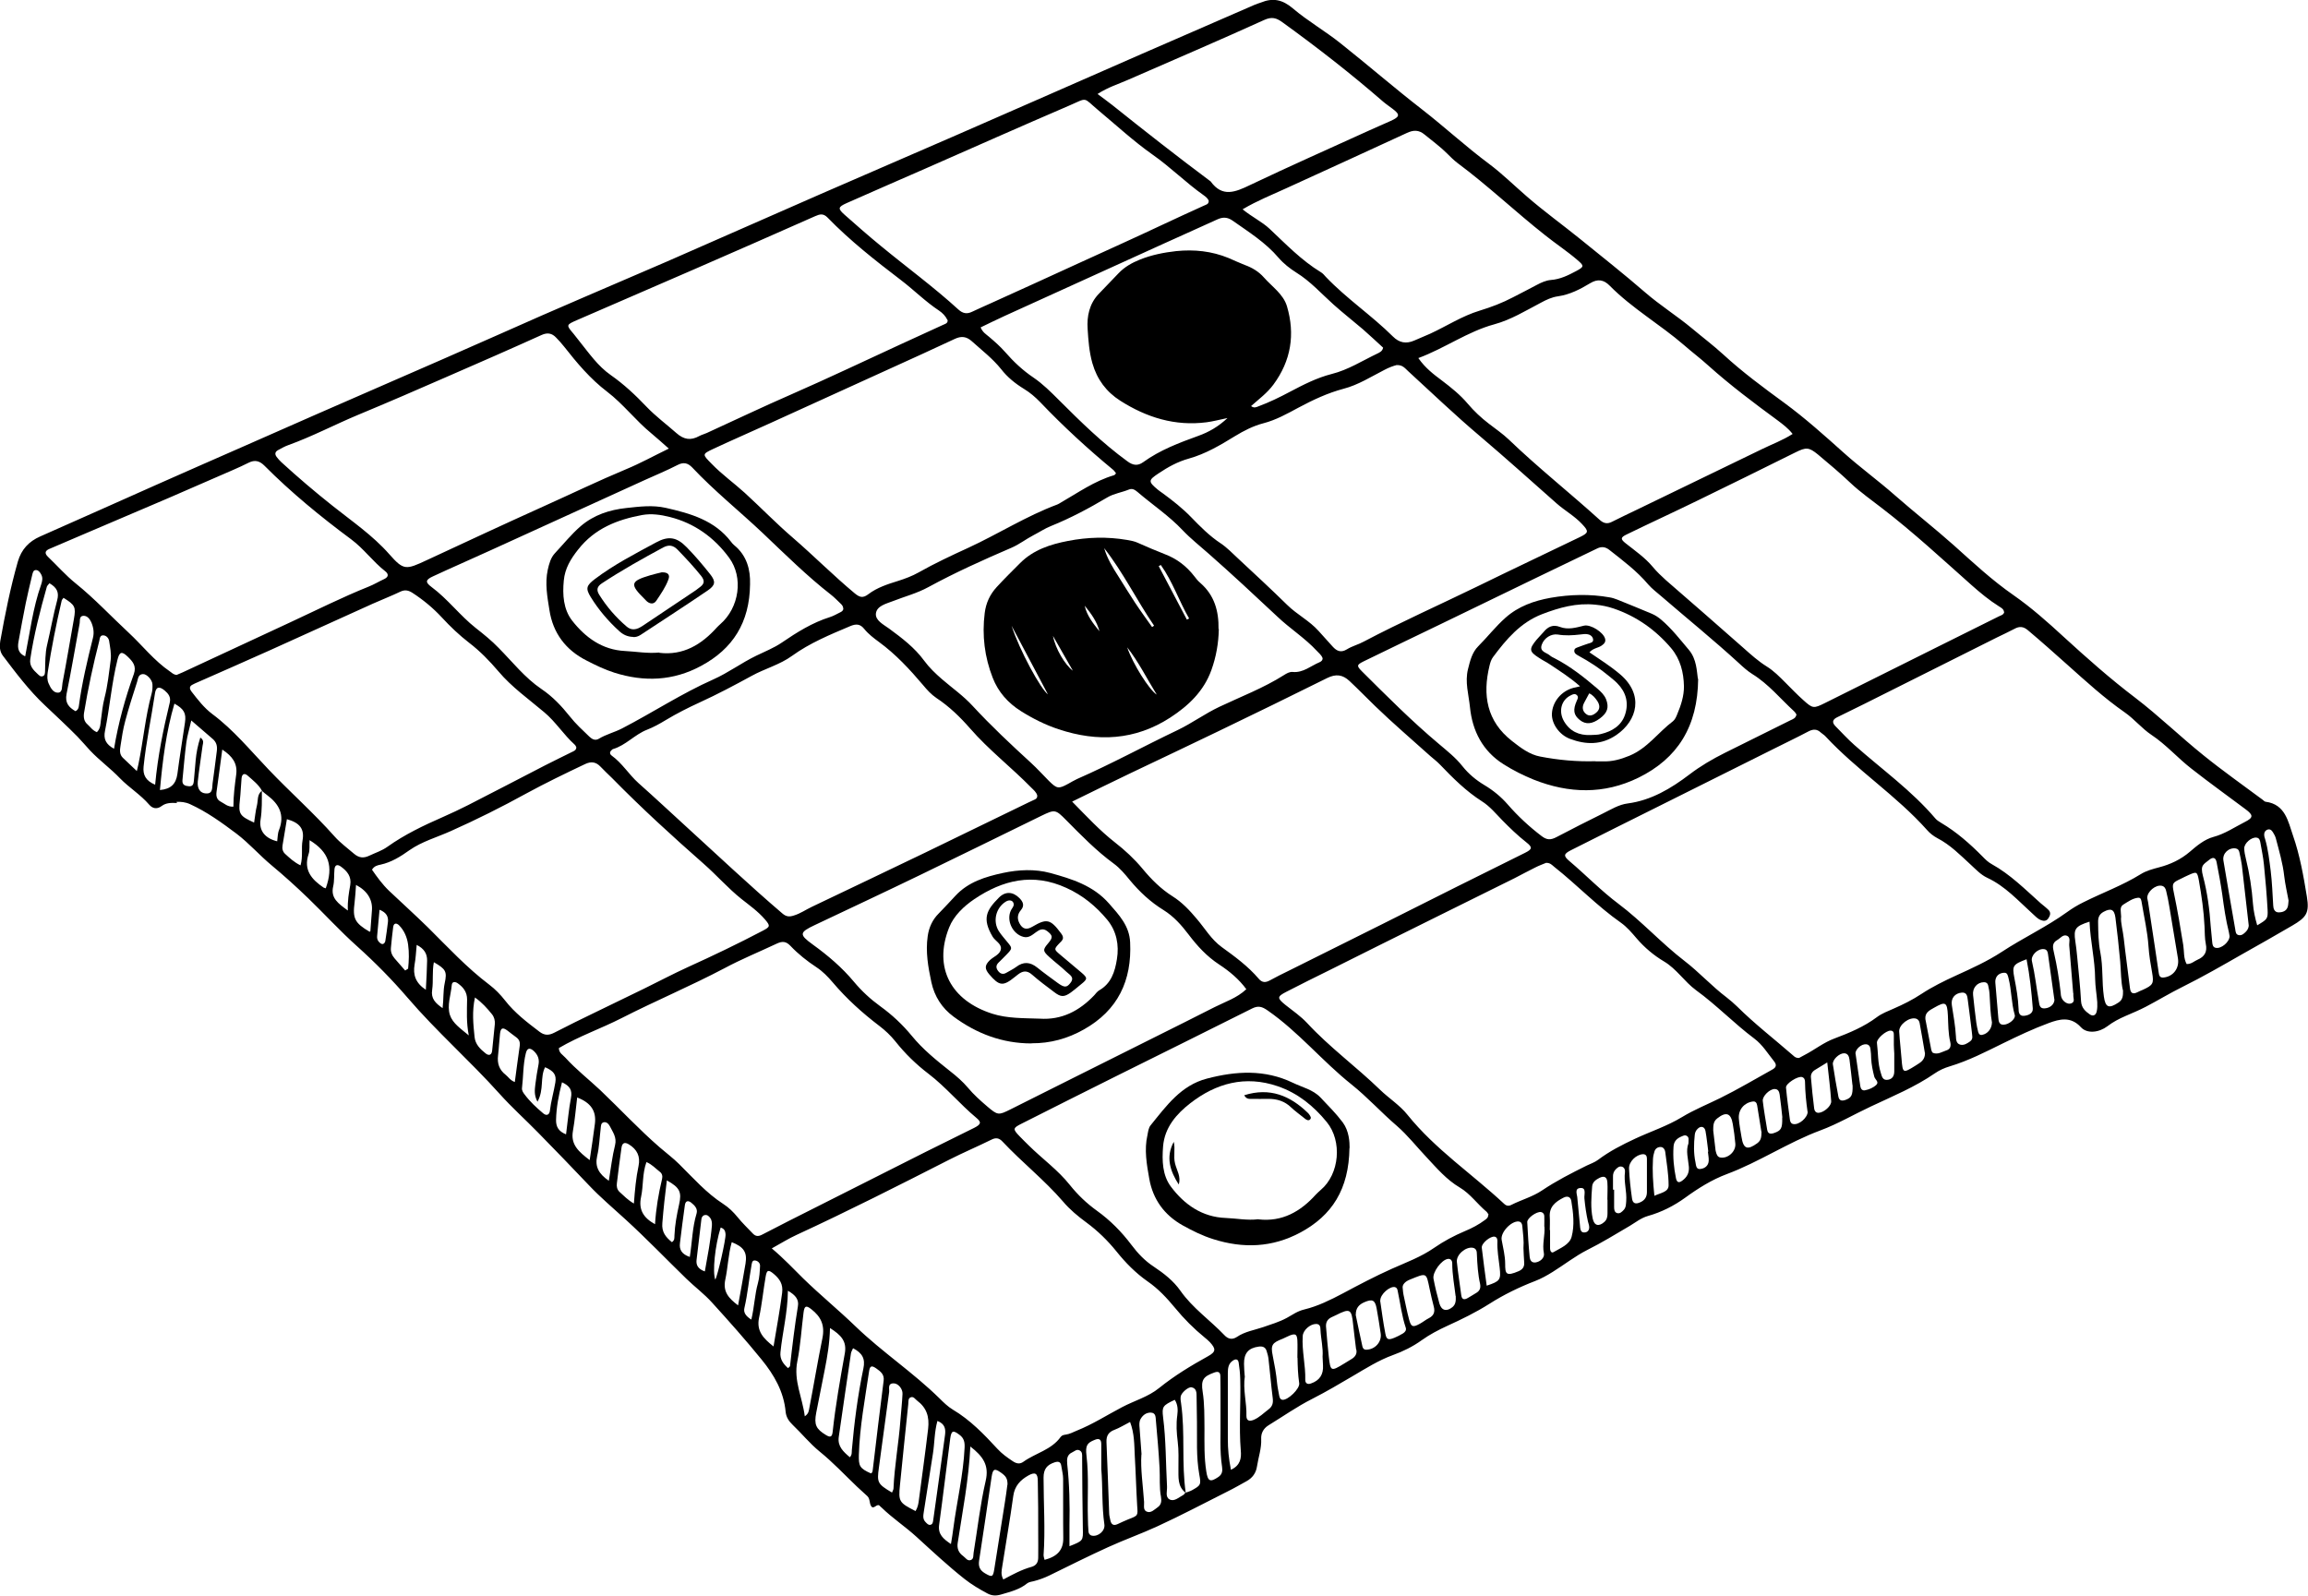 <svg xmlns="http://www.w3.org/2000/svg" id="Layer_2" viewBox="0 0 163.95 113.41"><g id="Layer_1-2" data-name="Layer_1"><g><path d="M12.58,57.05c-.42-.02-.78-.02-1.09.21-.33.25-.65.19-.89-.09-.62-.72-1.43-1.21-2.08-1.88-.67-.7-1.45-1.26-2.12-1.97-.3-.32-.58-.66-.89-.98-.75-.76-1.54-1.49-2.32-2.23-1.13-1.06-2.06-2.3-2.99-3.53-.23-.31-.24-.68-.18-1.04.34-1.9.72-3.79,1.25-5.65.25-.85.77-1.42,1.59-1.78,2.78-1.22,5.54-2.47,8.32-3.7,2.04-.91,4.09-1.8,6.13-2.7,3.38-1.49,6.76-2.98,10.15-4.45,2.68-1.17,5.36-2.33,8.03-3.52,3.95-1.77,7.94-3.45,11.91-5.17,3.64-1.59,7.27-3.2,10.91-4.79,3.18-1.39,6.38-2.76,9.56-4.15,4.4-1.92,8.79-3.85,13.19-5.78,2.68-1.17,5.36-2.33,8.04-3.5.15-.07.31-.11.47-.17.85-.35,1.53-.21,2.26.41,1.07.91,2.3,1.61,3.4,2.49,1.94,1.54,3.82,3.17,5.78,4.69,1.61,1.25,3.11,2.64,4.75,3.86.95.71,1.8,1.55,2.69,2.32,1.23,1.07,2.55,2.02,3.81,3.04,1.54,1.25,3.1,2.48,4.6,3.78,1.06.92,2.26,1.67,3.34,2.57.74.62,1.51,1.2,2.22,1.85,1.36,1.25,2.85,2.35,4.34,3.44,1.47,1.08,2.83,2.3,4.18,3.51,1.19,1.07,2.49,2.01,3.69,3.07,1.37,1.2,2.8,2.32,4.16,3.53,1.37,1.23,2.72,2.49,4.25,3.55,1.26.88,2.42,1.91,3.56,2.96,1.65,1.51,3.32,2.99,5.1,4.34,1.66,1.27,3.17,2.74,4.8,4.05,1.37,1.11,2.82,2.13,4.23,3.18.07.05.13.13.21.14,1.4.18,1.6,1.41,1.94,2.39.49,1.4.75,2.88.99,4.35.19,1.16-.03,1.47-1.04,2.06-1.19.7-2.39,1.37-3.59,2.05-1.38.79-2.77,1.59-4.2,2.3-.89.44-1.74.96-2.62,1.42-.46.24-.95.44-1.43.65-.46.2-.9.43-1.29.73-.58.44-1.43.56-1.88.07-.72-.79-1.52-.58-2.28-.3-1.11.41-2.19.92-3.25,1.44-1.24.61-2.46,1.24-3.79,1.64-.37.11-.73.27-1.05.49-1.42.98-3,1.63-4.55,2.36-1.2.56-2.35,1.24-3.59,1.7-2.31.86-4.35,2.25-6.66,3.11-1.04.39-2.02,1-2.94,1.67-.8.58-1.69,1.03-2.65,1.3-.49.14-.88.46-1.3.71-1,.59-1.98,1.19-3.02,1.71-.86.44-1.62,1.04-2.44,1.55-.4.25-.81.48-1.25.65-1.14.44-2.23.97-3.25,1.62-.96.61-1.97,1.1-3,1.57-.63.29-1.24.61-1.8,1.01-.64.46-1.33.8-2.05,1.06-1.02.37-1.93.95-2.85,1.49-.95.56-1.9,1.12-2.88,1.62-1.09.55-2.08,1.25-3.11,1.88-.37.23-.54.57-.52.97.03.68-.2,1.3-.3,1.96-.07.46-.32.81-.74,1.04-.44.24-.86.49-1.31.71-1.67.84-3.33,1.72-5.03,2.5-1.15.53-2.34.95-3.5,1.48-1.41.64-2.78,1.33-4.17,2.01-.35.17-.71.3-1.09.4-.16.04-.35.06-.47.15-.55.45-1.19.6-1.86.8-.41.12-.69.08-.99-.08-.56-.3-1.1-.62-1.61-1.02-1.19-.94-2.3-1.98-3.42-3-.8-.73-1.7-1.32-2.47-2.07-.04-.04-.09-.07-.12-.11-.21-.26-.45.32-.64-.02-.12-.21-.06-.5-.26-.69-.24-.23-.49-.44-.73-.67-.88-.84-1.71-1.73-2.65-2.49-.71-.58-1.27-1.28-1.92-1.9-.27-.26-.46-.54-.5-.92-.13-1.44-.82-2.63-1.7-3.71-1.13-1.39-2.32-2.73-3.53-4.06-.55-.61-1.22-1.11-1.82-1.69-1.44-1.4-2.84-2.86-4.33-4.22-.87-.8-1.78-1.56-2.59-2.42-1.2-1.26-2.4-2.51-3.62-3.75-.91-.93-1.88-1.8-2.74-2.76-2.1-2.34-4.47-4.42-6.52-6.81-1.11-1.29-2.31-2.51-3.59-3.66-1.21-1.08-2.31-2.29-3.48-3.42-.83-.8-1.69-1.58-2.58-2.32-.87-.72-1.61-1.58-2.52-2.27-1.04-.78-2.09-1.54-3.27-2.08-.34-.16-.69-.19-.99-.17ZM18.61,56.18c-.24-.44-.64-.74-1.01-1.07-.23-.21-.41-.13-.44.18-.05.52-.06,1.04-.12,1.55-.11.98-.03,1.13,1.01,1.6.07-.41.1-.82.2-1.21.09-.36,0-.78.35-1.05,0,.68.02,1.36-.09,2.05-.13.77.31,1.33,1.18,1.54.04-.27.03-.56.13-.8.42-1.07.01-1.84-.83-2.47-.13-.1-.26-.2-.38-.31ZM84.22,106.05c.15-.06.32-.1.46-.18.62-.35.65-.38.51-1.12-.11-.63-.15-1.26-.16-1.89,0-1.21,0-2.43-.03-3.64,0-.27,0-.59-.36-.66-.23-.04-.73.39-.77.66-.02.16,0,.33.03.49.3,2.11.02,4.25.33,6.35-.6-.45-.51-1.12-.52-1.74,0-.63.03-1.27-.05-1.89-.08-.63-.12-1.25-.03-1.89.05-.37.04-.75-.18-1.09-.85.4-.92.48-.83,1.23.21,1.63.19,3.28.28,4.92.02.32-.14.74.17.92.34.19.66-.14.97-.3.07-.03.11-.12.17-.18ZM127.84,75.14c.09-.05.23-.13.37-.2.71-.37,1.34-.88,2.1-1.16,1.06-.4,2.1-.83,3.02-1.52.35-.26.77-.42,1.18-.6.69-.3,1.35-.63,1.97-1.04.79-.52,1.63-.93,2.48-1.32,1.1-.5,2.22-1.01,3.23-1.67,1.52-1,3.18-1.77,4.66-2.84.36-.26.74-.49,1.13-.68,1.35-.68,2.79-1.2,4.08-2,.4-.25.86-.37,1.31-.49.81-.21,1.55-.56,2.19-1.11.5-.43,1.04-.88,1.67-1.05.82-.22,1.5-.69,2.23-1.06.62-.31.62-.49.05-.91-1.28-.96-2.58-1.89-3.84-2.88-.98-.76-1.8-1.71-2.84-2.4-.69-.46-1.21-1.12-1.9-1.6-1.45-1.01-2.76-2.21-4.07-3.38-.93-.83-1.85-1.65-2.8-2.45-.33-.28-.61-.3-.97-.1-.41.22-.84.41-1.26.62-3.13,1.57-6.26,3.14-9.4,4.71-.64.32-1.29.64-1.93.95-.33.16-.38.37-.11.64.45.45.87.92,1.35,1.34,1.94,1.72,4.06,3.23,5.75,5.22.1.12.26.21.4.3,1.1.65,2.05,1.49,2.95,2.4.19.2.4.4.64.53,1.32.73,2.37,1.79,3.48,2.78.19.16.39.31.56.48.19.19.11.41-.02.6-.13.19-.32.2-.52.12-.24-.09-.4-.28-.59-.45-1.02-.92-1.94-1.96-3.23-2.56-.45-.21-.8-.59-1.16-.92-.75-.69-1.46-1.42-2.39-1.9-.26-.14-.52-.34-.71-.56-2.19-2.46-4.99-4.26-7.23-6.67-.09-.1-.22-.17-.32-.26-.28-.27-.56-.26-.9-.08-.83.44-1.68.84-2.51,1.26-2.69,1.34-5.38,2.69-8.07,4.03-2.1,1.05-4.2,2.09-6.29,3.15-.51.26-.53.4-.09.77,1.18,1,2.25,2.11,3.49,3.04,1.65,1.24,3.04,2.79,4.68,4.05,1.03.79,1.93,1.79,2.99,2.59.26.2.51.42.75.65,1.25,1.24,2.65,2.32,3.98,3.48.1.09.2.19.43.17ZM109.83,61.3c-.21.09-.5.19-.77.33-.49.24-.98.51-1.47.76-1.88.93-3.76,1.86-5.63,2.79-2.52,1.25-5.04,2.5-7.55,3.76-1.01.5-2.03,1-3.03,1.52-.68.35-.67.45-.05.95.52.41,1.07.79,1.52,1.27,1.6,1.73,3.5,3.11,5.18,4.74.63.61,1.41,1.1,1.95,1.78,1.98,2.46,4.59,4.2,6.86,6.32.17.16.33.18.52.08.71-.36,1.5-.57,2.17-1.02,1.01-.68,2.09-1.23,3.18-1.77.27-.13.57-.23.81-.41.82-.62,1.73-1.08,2.65-1.51,1.1-.51,2.26-.89,3.3-1.52.87-.53,1.82-.91,2.73-1.36,1.26-.62,2.46-1.34,3.69-2.02.28-.15.34-.33.13-.59-.45-.56-.82-1.18-1.41-1.62-1.43-1.07-2.68-2.38-4.13-3.43-.82-.6-1.38-1.51-2.27-2.04-.74-.44-1.39-.99-1.95-1.64-.34-.4-.69-.81-1.11-1.11-1.7-1.19-3.13-2.7-4.75-3.98-.15-.12-.27-.28-.56-.28ZM76.16,56.95c1.05,1.07,1.97,2.06,3.03,2.89.72.56,1.39,1.18,1.97,1.88.62.75,1.3,1.43,2.12,1.95.69.43,1.23,1.01,1.75,1.63.57.67,1.02,1.45,1.75,1.98.94.68,1.87,1.36,2.63,2.25.24.29.49.29.8.12.43-.24.88-.46,1.33-.68,2.22-1.11,4.44-2.21,6.66-3.32,1.78-.89,3.55-1.78,5.32-2.67,1.6-.8,3.21-1.59,4.81-2.39.52-.26.55-.39.09-.75-.61-.48-1.16-1.01-1.7-1.56-.46-.47-.88-.99-1.45-1.35-1.13-.72-2.06-1.65-2.98-2.61-.21-.22-.45-.4-.68-.6-1.31-1.18-2.66-2.33-3.92-3.55-.61-.59-1.21-1.21-1.83-1.79-.49-.46-.97-.51-1.58-.21-2.57,1.28-5.14,2.53-7.73,3.78-2.06,1-4.13,1.97-6.2,2.96-1.36.65-2.72,1.32-4.21,2.05ZM54.81,88.68c.87.73,1.55,1.46,2.25,2.15,1.2,1.17,2.51,2.24,3.72,3.41,1.89,1.82,4.09,3.27,5.96,5.11.29.29.6.59.95.8,1.23.73,2.2,1.74,3.16,2.78.32.35.7.62,1.09.88.25.17.5.23.76.04.86-.62,1.99-.84,2.65-1.77.09-.12.23-.14.37-.16.28-.04.52-.18.77-.28,1.13-.45,2.15-1.11,3.22-1.67.87-.46,1.86-.73,2.63-1.36,1.08-.87,2.25-1.58,3.46-2.25.58-.32.59-.52.14-1.01-.11-.12-.24-.22-.37-.33-.77-.63-1.47-1.33-2.1-2.1-.58-.7-1.2-1.37-1.96-1.89-.84-.59-1.56-1.32-2.2-2.12-.63-.78-1.34-1.47-2.14-2.06-.6-.44-1.18-.92-1.66-1.49-1.32-1.53-2.91-2.78-4.29-4.25-.24-.26-.47-.31-.8-.14-.99.49-2.01.92-2.99,1.42-3.59,1.83-7.18,3.65-10.84,5.34-.57.26-1.11.6-1.78.97ZM73.68,56.51c-.06-.23-.26-.39-.43-.56-1.41-1.44-3.01-2.67-4.34-4.2-.71-.81-1.48-1.56-2.39-2.16-.37-.25-.67-.58-.95-.92-.95-1.12-1.94-2.19-3.13-3.06-.38-.28-.75-.56-1.05-.93-.28-.35-.57-.38-1.01-.19-1.42.6-2.85,1.19-4.11,2.1-.88.64-1.94.91-2.88,1.43-1.21.66-2.43,1.31-3.68,1.88-.83.38-1.64.79-2.42,1.26-.43.26-.86.5-1.32.68-.88.34-1.51,1.11-2.43,1.38-.02,0-.05.03-.07.05-.16.13-.19.28-.02.41.75.54,1.22,1.34,1.9,1.95,1.15,1.02,2.28,2.08,3.42,3.12,2.26,2.06,4.48,4.16,6.81,6.15.27.23.49.25.82.14.46-.14.84-.41,1.26-.61,2.68-1.28,5.37-2.56,8.05-3.85,2.46-1.19,4.91-2.39,7.37-3.58.15-.07.3-.14.45-.21.1-.05.17-.14.15-.29ZM99.23,25.93c-.27.07-.57.18-.87.34-.96.49-1.88,1.08-2.92,1.35-1.13.3-2.17.79-3.2,1.34-.8.43-1.6.88-2.49,1.11-.73.19-1.39.53-2.03.92-1.04.64-2.09,1.26-3.27,1.59-.79.22-1.48.6-2.15,1.05-.74.49-.75.58-.04,1.17.11.09.22.16.33.24.71.52,1.41,1.07,2.02,1.7.65.67,1.31,1.34,2.1,1.86.45.3.84.71,1.25,1.09,1.17,1.09,2.34,2.17,3.48,3.29.69.68,1.58,1.12,2.23,1.85.33.37.66.74,1,1.11.29.32.59.45,1.01.19.37-.23.82-.34,1.2-.55,2.64-1.39,5.36-2.6,8.03-3.9,2.43-1.19,4.87-2.34,7.31-3.52.64-.31.65-.41.16-.93-.53-.57-1.22-.95-1.8-1.46-1.82-1.61-3.62-3.23-5.47-4.8-1.74-1.47-3.4-3.06-5.08-4.6-.22-.2-.4-.46-.82-.43ZM39.7,74.46c0,.35.28.48.46.68.76.84,1.66,1.54,2.48,2.31,1.42,1.35,2.75,2.79,4.23,4.07.46.4.95.76,1.38,1.19,1,.99,1.93,2.05,3.12,2.82.39.25.73.58,1.03.95.33.41.71.77,1.07,1.15.2.21.39.23.66.09,1.27-.66,2.55-1.31,3.83-1.95,2.61-1.32,5.22-2.64,7.83-3.95,1.13-.57,2.28-1.12,3.41-1.69.49-.25.53-.4.17-.7-1.19-.99-2.18-2.2-3.41-3.14-.88-.67-1.67-1.44-2.36-2.31-.33-.41-.71-.77-1.13-1.09-1.21-.92-2.33-1.93-3.32-3.1-.34-.4-.71-.78-1.15-1.07-.67-.44-1.3-.94-1.85-1.52-.31-.33-.58-.34-.95-.17-1.25.59-2.53,1.11-3.74,1.76-2.39,1.26-4.89,2.31-7.3,3.54-1.47.75-3.04,1.29-4.46,2.13ZM26.42,61.78c.36.52.74,1.05,1.22,1.51.92.87,1.86,1.72,2.77,2.61,1.41,1.4,2.76,2.86,4.35,4.06.41.31.79.7,1.11,1.11.69.89,1.56,1.55,2.44,2.22.36.28.67.28,1.06.08.98-.51,1.97-.99,2.96-1.47,1.14-.56,2.28-1.11,3.42-1.66,1.04-.51,2.06-1.05,3.11-1.53,1.81-.82,3.6-1.68,5.35-2.6.51-.27.51-.34.13-.79-.49-.57-1.1-1-1.68-1.46-.95-.76-1.75-1.68-2.66-2.48-2.24-1.97-4.43-3.97-6.52-6.1-.27-.27-.56-.53-.82-.81-.33-.35-.68-.39-1.11-.18-1.39.66-2.78,1.33-4.14,2.07-1.76.97-3.56,1.87-5.4,2.69-.98.44-2.03.73-2.92,1.35-.63.45-1.28.86-2.06,1.03-.2.04-.44.09-.6.35ZM79.28,33.63c-.08-.1-.12-.18-.18-.23-1.83-1.51-3.57-3.11-5.21-4.83-.35-.36-.72-.68-1.15-.94-.62-.38-1.18-.83-1.62-1.4-.61-.76-1.38-1.35-2.09-1.99-.38-.34-.75-.38-1.21-.16-1.57.74-3.15,1.45-4.73,2.17-2.78,1.27-5.57,2.54-8.35,3.8-1.36.62-2.72,1.21-4.07,1.84-.81.38-.78.39-.13,1.05.73.76,1.59,1.37,2.36,2.07,1.16,1.06,2.25,2.19,3.44,3.21,1.48,1.28,2.86,2.67,4.36,3.92.37.31.6.37.99.07.62-.47,1.37-.71,2.11-.94.5-.16.99-.34,1.45-.6,1.15-.65,2.35-1.21,3.55-1.76,2.12-.98,4.11-2.25,6.31-3.07.08-.03.15-.08.22-.12,1.24-.71,2.41-1.55,3.81-1.96.04-.01.08-.07.16-.16ZM105.76,86.32c-.04-.05-.09-.16-.16-.23-.66-.55-1.16-1.28-1.9-1.72-.95-.56-1.64-1.38-2.37-2.16-.7-.74-1.34-1.56-2.1-2.22-1.11-.95-2.09-2.04-3.23-2.95-2.07-1.65-3.76-3.73-5.95-5.25-.4-.28-.67-.36-1.11-.14-3.2,1.61-6.41,3.19-9.62,4.79-2.25,1.12-4.49,2.25-6.73,3.38-.66.33-.66.39-.15.92.21.22.43.43.64.64.96.95,2.07,1.74,2.92,2.81.56.7,1.19,1.3,1.91,1.82.95.68,1.76,1.5,2.46,2.43.45.6.96,1.14,1.59,1.55.72.48,1.4,1.01,1.89,1.71.87,1.24,2.11,2.09,3.13,3.16.26.28.56.34.89.12.56-.38,1.23-.48,1.85-.69.57-.2,1.16-.37,1.69-.66.41-.22.74-.48,1.25-.6.95-.23,1.86-.68,2.73-1.14,1.14-.61,2.28-1.21,3.46-1.74,1.03-.46,2.1-.85,3.03-1.5.68-.47,1.41-.86,2.17-1.18.51-.21,1-.47,1.44-.8.11-.08.23-.16.23-.37ZM40.94,53.09c-.03-.06-.06-.14-.12-.19-.78-.7-1.34-1.61-2.15-2.29-1.11-.94-2.32-1.79-3.27-2.92-.63-.74-1.3-1.43-2.07-2.02-.7-.54-1.34-1.15-1.94-1.8-.62-.67-1.32-1.25-2.09-1.75-.28-.18-.53-.24-.85-.09-.65.31-1.32.57-1.97.86-2.44,1.1-4.87,2.21-7.31,3.31-1.73.78-3.48,1.54-5.22,2.31-.08.03-.15.07-.23.11-.27.12-.29.28-.11.52.44.57.89,1.15,1.46,1.58,1.52,1.13,2.71,2.59,4,3.94,1.54,1.62,3.22,3.1,4.7,4.77.41.46.9.81,1.36,1.21.37.32.7.35,1.13.14.42-.2.87-.34,1.26-.62,1.22-.87,2.56-1.51,3.93-2.11.61-.27,1.21-.55,1.8-.85,1.82-.93,3.62-1.87,5.44-2.81.64-.33,1.29-.64,1.93-.96.14-.07.32-.12.32-.35ZM142.36,43.49c-.02-.22-.2-.31-.36-.41-.7-.44-1.34-.97-1.96-1.52-2.08-1.85-4.12-3.74-6.33-5.44-.76-.59-1.56-1.15-2.26-1.81-.74-.7-1.52-1.36-2.3-2.01-.66-.54-.85-.54-1.63-.15-2.32,1.15-4.64,2.3-6.97,3.43-1.66.81-3.34,1.58-5,2.39-.44.21-.45.33-.07.63.67.53,1.38,1.02,1.93,1.68.28.34.6.64.93.94,1.83,1.59,3.66,3.18,5.48,4.79.54.48,1.07.96,1.68,1.34.5.31.9.72,1.31,1.13.43.43.85.87,1.3,1.27.66.6.73.59,1.52.2,2.64-1.32,5.28-2.64,7.92-3.95,1.48-.74,2.96-1.47,4.44-2.21.14-.07.32-.1.38-.29ZM47.52,31.88c-.48-.42-.86-.77-1.26-1.1-1.11-.91-1.99-2.08-3.13-2.95-1.21-.92-2.15-2.05-3.07-3.22-.17-.22-.36-.42-.55-.62-.3-.32-.62-.38-1.04-.19-2.21,1-4.43,1.97-6.66,2.94-2.12.93-4.25,1.85-6.39,2.74-1.65.69-3.24,1.53-4.93,2.14-.26.09-.5.23-.74.36-.22.12-.24.29-.1.48.1.13.21.26.33.37,1.18,1.08,2.4,2.12,3.65,3.11,1.38,1.1,2.84,2.09,4.02,3.43,1.03,1.17,1.18,1.12,2.68.42,2.75-1.28,5.5-2.56,8.27-3.81,1.96-.88,3.9-1.82,5.89-2.65.99-.41,1.93-.93,3.02-1.46ZM100.76,25.45c.48.69,1.07,1.14,1.66,1.58.66.5,1.31,1.02,1.84,1.65.45.53.95,1,1.5,1.42.48.37.99.72,1.42,1.13,2.07,1.99,4.32,3.77,6.44,5.69.28.26.55.33.89.15.59-.3,1.19-.58,1.79-.87,2.95-1.43,5.91-2.86,8.86-4.29.71-.35,1.46-.62,2.18-1.08-.32-.41-.69-.68-1.06-.96-1.69-1.24-3.37-2.5-4.93-3.9-.55-.5-1.15-.95-1.71-1.44-1.71-1.48-3.69-2.61-5.29-4.23-.43-.44-.86-.5-1.39-.18-.71.43-1.45.81-2.28.93-.45.06-.84.25-1.23.46-1.07.56-2.12,1.21-3.3,1.53-1.91.52-3.51,1.7-5.4,2.4ZM67.3,22.73c-.13-.27-.34-.49-.59-.66-.97-.64-1.79-1.47-2.71-2.17-1.82-1.39-3.62-2.8-5.22-4.45-.3-.3-.54-.24-.88-.09-2.87,1.27-5.75,2.54-8.63,3.79-2.76,1.2-5.52,2.39-8.28,3.59-.78.34-.78.35-.25.97.14.17.27.35.41.52.69.86,1.32,1.78,2.24,2.42.93.65,1.76,1.43,2.54,2.25.65.68,1.41,1.24,2.11,1.86.54.48,1.03.55,1.63.22.17-.09.36-.14.54-.22,2.01-.92,4-1.87,6.02-2.75,2.6-1.14,5.17-2.36,7.75-3.55,1-.46,2.01-.92,3.01-1.38.14-.07.33-.09.33-.33ZM88.55,70.3c-.54-.74-1.22-1.3-1.95-1.78-.87-.57-1.55-1.31-2.17-2.13-.5-.66-1.05-1.28-1.77-1.73-.93-.57-1.71-1.3-2.4-2.13-.35-.43-.71-.86-1.15-1.18-1.23-.9-2.29-1.99-3.36-3.07-.77-.78-.81-.79-1.78-.32-2.87,1.4-5.74,2.82-8.62,4.21-2.48,1.2-4.98,2.37-7.47,3.55-1.1.52-1.13.67-.15,1.38,1.08.78,2.08,1.63,2.93,2.65.55.66,1.18,1.24,1.87,1.74.83.6,1.58,1.3,2.23,2.09.79.97,1.76,1.75,2.73,2.52.46.36.9.74,1.27,1.18.41.49.88.91,1.36,1.32.76.65.81.64,1.67.21,1.5-.76,3.01-1.5,4.51-2.26,1.87-.94,3.75-1.87,5.62-2.81,1.46-.73,2.91-1.45,4.36-2.19.75-.38,1.58-.64,2.25-1.27ZM85.87,14.3c-.05-.2-.22-.32-.37-.43-1.26-.89-2.36-2-3.62-2.88-1.36-.96-2.57-2.08-3.84-3.14-1.15-.96-.72-.94-2.13-.33-3.4,1.46-6.77,2.96-10.16,4.45-1.87.82-3.74,1.63-5.61,2.46-.62.28-.64.39-.13.84.85.75,1.7,1.5,2.57,2.21,1.83,1.51,3.75,2.91,5.5,4.51.31.28.6.34.97.16.47-.23.96-.43,1.43-.65,2.04-.92,4.07-1.85,6.1-2.78,2.01-.92,4.02-1.82,6.01-2.76.97-.46,1.95-.9,2.93-1.35.14-.07.33-.09.34-.31ZM12.57,47.94c.1-.04.25-.1.4-.17,2.58-1.2,5.15-2.39,7.72-3.59,1.83-.85,3.62-1.75,5.49-2.5.38-.15.74-.37,1.11-.54.32-.15.33-.36.07-.56-.87-.68-1.52-1.6-2.41-2.26-2.17-1.61-4.26-3.32-6.17-5.24-.35-.35-.69-.42-1.11-.21-.37.18-.74.36-1.12.52-1.54.67-3.08,1.34-4.62,2.01-2,.86-4,1.71-6,2.56-.81.35-1.62.69-2.43,1.04-.3.13-.35.31-.09.56.66.63,1.26,1.32,1.97,1.89,1.34,1.08,2.5,2.33,3.75,3.49.99.92,1.82,2,2.95,2.77.14.09.24.23.49.24ZM88.28,14.88c.68.55,1.36.87,1.9,1.37,1.16,1.09,2.27,2.25,3.65,3.09.14.08.25.22.36.34,1.47,1.54,3.25,2.73,4.76,4.23.45.45.94.53,1.5.29.38-.16.76-.32,1.14-.49,1.17-.54,2.27-1.26,3.52-1.64.82-.25,1.61-.55,2.37-.95.56-.29,1.13-.58,1.69-.88.32-.17.65-.32,1.01-.35.65-.05,1.22-.33,1.78-.63.58-.31.58-.37.1-.78-.73-.63-1.54-1.16-2.29-1.76-2.12-1.67-4.08-3.54-6.25-5.15-.26-.2-.5-.44-.73-.67-.49-.49-1.05-.89-1.58-1.33-.43-.36-.81-.34-1.28-.12-2.85,1.32-5.71,2.62-8.57,3.93-1,.46-2.02.86-3.09,1.49ZM93.94,46.74c-.07-.21-.26-.34-.4-.5-.85-.92-1.91-1.58-2.81-2.44-1.61-1.51-3.22-3.01-4.88-4.47-.62-.55-1.27-1.06-1.84-1.66-.97-1.03-2.15-1.81-3.22-2.73-.18-.15-.36-.26-.6-.16-.51.21-1.07.28-1.55.57-1.28.76-2.59,1.46-3.98,2.02-.43.17-.83.44-1.24.65-.54.28-1.02.66-1.58.9-2,.86-3.98,1.75-5.89,2.79-.8.44-1.69.67-2.53,1-.46.18-1.14.33-1.2.88-.05.49.54.78.94,1.07.91.67,1.81,1.35,2.49,2.28.36.49.8.91,1.26,1.31.73.63,1.53,1.19,2.18,1.9,1.31,1.42,2.72,2.74,4.14,4.04.45.41.85.86,1.28,1.29.57.56.68.58,1.36.21.22-.12.43-.25.65-.35,2.42-1.06,4.74-2.33,7.13-3.47,1.02-.49,1.93-1.16,2.96-1.65,1.54-.73,3.15-1.34,4.6-2.26.19-.12.39-.24.62-.22.74.07,1.28-.43,1.9-.69.12-.05.24-.14.22-.32ZM127.62,50.77c-.05-.07-.1-.17-.18-.24-.97-.89-1.81-1.93-2.96-2.64-.35-.22-.66-.5-.96-.78-1.79-1.64-3.68-3.17-5.51-4.75-.31-.27-.65-.52-.92-.83-.81-.96-1.8-1.7-2.78-2.47-.26-.2-.53-.25-.84-.1-1.44.7-2.88,1.38-4.32,2.08-2.28,1.1-4.56,2.21-6.85,3.32-1.81.88-3.63,1.74-5.44,2.63-.5.25-.49.32-.12.7,1.78,1.77,3.55,3.55,5.47,5.16.59.5,1.2.98,1.68,1.59.44.55.96.98,1.56,1.34.62.37,1.18.83,1.65,1.37.73.84,1.53,1.58,2.41,2.25.38.29.65.28,1.04.08,1.1-.58,2.21-1.14,3.32-1.69.57-.28,1.12-.63,1.76-.71,1.67-.22,3.08-1.07,4.37-2.05.8-.61,1.64-1.1,2.52-1.54,1.56-.78,3.11-1.54,4.67-2.32.17-.08.37-.14.42-.4ZM59.9,43.23c0-.15-.09-.26-.19-.35-.22-.21-.43-.43-.67-.62-1.72-1.34-3.27-2.88-4.85-4.38-1.66-1.57-3.45-3-5.02-4.67-.3-.31-.6-.4-1.03-.18-.76.39-1.55.72-2.33,1.07-3.66,1.67-7.33,3.34-10.99,5.01-1.35.62-2.72,1.21-4.07,1.84-.52.24-.56.41-.1.75,1.16.86,2.02,2.03,3.15,2.92.56.44,1.12.89,1.62,1.41.99,1,1.86,2.12,3.04,2.92.79.53,1.43,1.21,2.02,1.95.41.52.9.97,1.38,1.43.19.18.41.31.67.16.52-.32,1.12-.46,1.66-.74,2.18-1.13,4.23-2.48,6.48-3.48,1.06-.47,1.99-1.17,3.04-1.68.61-.3,1.26-.55,1.83-.94,1.07-.73,2.17-1.42,3.42-1.81.26-.08.5-.23.75-.35.1-.05.19-.12.2-.25ZM77.97,6.68c.4.3.73.54,1.05.79,2.3,1.84,4.62,3.66,6.98,5.42.83,1.15,1.75.76,2.79.26,2.81-1.34,5.66-2.6,8.49-3.89.5-.23,1.01-.44,1.51-.67.66-.3.68-.45.12-.87-.22-.17-.45-.32-.66-.5-2.29-1.99-4.68-3.85-7.14-5.63-.44-.32-.76-.42-1.31-.17-3.21,1.46-6.45,2.84-9.69,4.26-.68.3-1.39.51-2.15,1ZM87.24,29.69c-.63.13-1.07.25-1.53.31-2.24.29-4.26-.34-6.13-1.53-.99-.63-1.65-1.51-1.98-2.66-.23-.81-.29-1.63-.34-2.45-.06-.88.12-1.77.77-2.46.47-.5.96-.99,1.43-1.49.43-.45.95-.74,1.52-.97.83-.33,1.68-.5,2.57-.6,1.29-.13,2.52,0,3.72.49.38.16.75.34,1.14.49.53.19,1,.47,1.37.89.58.66,1.38,1.18,1.64,2.05.59,1.99.29,3.87-.96,5.56-.44.6-1.04,1.04-1.59,1.53.21.16.37.08.52.02.78-.29,1.52-.65,2.25-1.04.95-.5,1.9-.99,2.96-1.26,1.16-.29,2.17-.94,3.24-1.45.16-.08.36-.16.41-.42-.47-.43-.95-.88-1.44-1.31-.69-.59-1.41-1.15-2.09-1.76-.86-.77-1.63-1.64-2.63-2.26-.46-.29-.91-.64-1.27-1.06-.93-1.09-2.12-1.83-3.27-2.64-.36-.25-.69-.26-1.08-.08-1.28.59-2.56,1.15-3.85,1.74-3.74,1.7-7.48,3.4-11.22,5.1-.59.27-1.16.55-1.74.83.14.35.39.49.6.67.4.34.79.68,1.14,1.08.6.69,1.26,1.31,2.02,1.82.66.45,1.23,1.02,1.8,1.59,1.54,1.54,3.09,3.06,4.86,4.35.4.3.74.34,1.12.07,1.2-.87,2.56-1.38,3.94-1.88.72-.26,1.39-.63,2.09-1.29ZM71.28,112.21c.67-.36,1.3-.7,1.99-.89.35-.1.48-.33.48-.67,0-.55.01-1.1,0-1.65,0-1.26,0-2.53-.03-3.79,0-.54-.19-.65-.66-.39-.57.32-.98.74-1.08,1.45-.23,1.69-.53,3.36-.79,5.05-.04.27-.11.54.08.89ZM80.28,101.02c-.43.22-.76.43-1.11.56-.43.16-.59.43-.57.88.07,1.68.13,3.36.19,5.04,0,.16.05.33.08.49.06.31.22.43.52.29.25-.11.5-.24.76-.34.71-.27.68-.26.63-.96-.07-1.18-.1-2.36-.17-3.55-.04-.79-.02-1.59-.34-2.42ZM65.04,107.35c.16-.27.2-.52.23-.76.22-1.69.46-3.38.66-5.08.1-.87-.11-1.5-.79-2.01-.13-.1-.23-.28-.41-.24-.24.06-.19.3-.21.49-.2,1.92-.4,3.83-.59,5.75-.12,1.18-.06,1.26,1.1,1.85ZM150.67,65.16c-.03.41.13.94.19,1.49.13,1.18.3,2.35.44,3.53.04.38.2.48.54.31.12-.06.25-.12.38-.17.72-.33.79-.45.66-1.2-.11-.62-.22-1.25-.26-1.88-.07-1.05-.31-2.07-.48-3.1-.03-.16-.04-.38-.26-.36-.39.04-.71.28-1.04.48-.3.18-.17.49-.16.91ZM155.33,68.49c.34.01.54-.21.78-.31.49-.21.7-.56.58-1.12-.08-.4-.07-.82-.09-1.23-.05-1.1-.21-2.19-.4-3.27-.12-.65-.16-.65-.74-.39-.17.08-.35.16-.52.25-.63.3-.66.32-.52,1,.26,1.24.47,2.48.67,3.73.07.45.01.93.24,1.34ZM57.17,100.62c.29-.2.28-.4.32-.58.32-1.65.59-3.31.93-4.96.19-.94-.11-1.54-.79-2.07-.37-.29-.49-.24-.55.25-.15,1.15-.21,2.31-.44,3.45-.28,1.38.36,2.56.53,3.92ZM68.93,102.76c-.12,2.42-.56,4.63-.9,6.86-.06.4.07.7.39.93.17.12.3.38.55.28.21-.08.16-.33.19-.51.28-1.71.47-3.44.86-5.12.25-1.09-.17-1.72-1.1-2.44ZM152.53,63.8c.02.08.04.18.06.29.16,1.03.31,2.07.47,3.1.09.63.18,1.25.28,1.88.03.19.05.4.33.38.71-.06,1.16-.67,1.04-1.37-.21-1.22-.4-2.45-.61-3.67-.06-.38-.14-.76-.23-1.13-.04-.16-.12-.31-.31-.35-.43-.09-1.04.41-1.03.87ZM74.2,110.82c.88-.23,1.35-.68,1.33-1.57-.02-1.4,0-2.8-.01-4.2,0-.3-.09-.6-.13-.9-.04-.31-.22-.34-.47-.26-.55.18-.79.48-.79,1.09,0,1.84.13,3.68,0,5.52,0,.08.03.16.07.31ZM58.96,94.35c-.03,1.11-.19,2.02-.37,2.94-.2,1.03-.41,2.05-.61,3.08-.16.84-.02,1.15.69,1.58.31.19.44.15.48-.24.2-1.86.53-3.71.86-5.55.16-.88-.27-1.31-1.05-1.81ZM150.8,70.35c-.14-.6-.13-1.32-.19-2.03-.09-1.04-.21-2.09-.34-3.13-.08-.59-.32-.69-.84-.41-.31.17-.4.41-.39.75.01.72.02,1.43.16,2.14.2,1.03.1,2.09.25,3.13.11.79.36.87,1.03.43.31-.2.34-.47.33-.89ZM88.43,97.76c-.15.97.14,1.89.11,2.83,0,.34.2.41.5.29.42-.17.72-.49,1.07-.75.28-.21.34-.45.3-.79-.12-.93-.19-1.86-.3-2.78-.02-.19-.07-.38-.13-.56-.08-.29-.28-.37-.57-.33-.73.1-1.05.47-1.04,1.23,0,.3.03.6.05.87ZM86.7,100.76c0-.41,0-.82,0-1.24,0-.58,0-1.15-.01-1.73,0-.29-.13-.39-.43-.28-.78.28-.96.52-.83,1.36.14.88.12,1.75.13,2.63,0,1.02-.03,2.03.13,3.04.11.7.27.79.86.39.28-.19.3-.44.26-.72-.18-1.15-.09-2.3-.11-3.46ZM9.72,54.78c.06-.26.09-.37.11-.47.35-1.67.49-3.38.94-5.03.06-.21.07-.44.06-.66-.01-.32-.41-.75-.68-.73-.34.02-.34.33-.41.55-.3.92-.59,1.84-.84,2.77-.16.58-.25,1.19-.34,1.78-.05.3-.08.61.17.85.29.28.59.56.99.94ZM61.86,104.68c.13-.05.12-.17.14-.28.25-2.1.5-4.21.77-6.31.06-.45-.22-.65-.51-.86-.35-.25-.47-.2-.53.23-.29,1.96-.66,3.91-.72,5.89-.02.8.05.97.86,1.33ZM81.08,103.33c-.07,1.02.11,2.19.19,3.37.02.26-.1.62.24.71.27.08.5-.17.73-.33.26-.18.28-.45.23-.74-.13-.68-.06-1.37-.1-2.05-.06-1.12-.16-2.24-.26-3.36-.02-.23,0-.55-.34-.57-.32-.02-.58.16-.74.44-.12.2-.1.43-.08.64.04.58.09,1.15.14,1.89ZM71.57,105.48c0-.43-.1-.6-.47-.86-.45-.32-.57-.27-.66.3-.3,1.99-.58,3.98-.89,5.96-.06.42.06.68.41.89.51.3.58.28.67-.29.25-1.58.5-3.16.75-4.73.07-.43.13-.87.18-1.27ZM67.55,109.7c.07-.43.13-.77.17-1.12.25-1.91.71-3.79.8-5.72.02-.4-.04-.69-.37-.93-.45-.34-.57-.3-.65.27-.27,2.05-.51,4.1-.79,6.14-.09.67.3.99.83,1.35ZM13.59,51.18c-.13.58-.28,1.06-.35,1.54-.12.9-.19,1.81-.28,2.71-.03.35.21.41.47.43.27.02.32-.17.34-.37.05-.49.08-.99.13-1.48.05-.54.15-1.06.33-1.61.29.2.19.4.16.58-.11.85-.25,1.69-.34,2.54-.05.51.17.83.58.85.51.03.43-.41.47-.71.11-.76.2-1.53.3-2.29.05-.36-.02-.65-.31-.89-.48-.41-.95-.82-1.52-1.31ZM63.37,106.03c.05-.13.1-.21.1-.28.07-1.62.37-3.22.49-4.83.05-.63.12-1.26.15-1.89.02-.35-.3-.75-.63-.75-.45,0-.29.4-.32.62-.25,1.79-.48,3.59-.73,5.39-.14,1.02-.1,1.14.92,1.74ZM6.88,52.02c.27-.27.25-.58.29-.87.07-.52.12-1.04.25-1.55.23-.89.32-1.79.44-2.69.06-.47-.04-.93-.11-1.38-.03-.18-.18-.37-.39-.39-.27-.03-.27.23-.31.4-.43,1.68-.8,3.38-1.08,5.1-.05.33,0,.61.24.82.21.18.35.43.68.56ZM60.6,95.78c-.07.16-.13.25-.15.36-.29,1.99-.59,3.97-.87,5.96-.09.66.33,1.04.79,1.43.16-.17.13-.34.14-.5.17-1.95.42-3.89.82-5.8.15-.7-.07-1.1-.74-1.45ZM4.5,42.49c-.04.06-.11.12-.12.19-.39,1.68-.73,3.38-.99,5.08-.04.27-.05.56.07.81.13.3.33.66.67.64.33-.02.26-.44.31-.69.29-1.51.54-3.03.81-4.54.15-.86.09-.99-.74-1.51ZM148.43,65.48c-1.01.32-1.14.51-1.01,1.38.05.35.1.71.13,1.07.1,1.07.22,2.14.28,3.21.03.45.29.7.61.92.24.17.44.07.5-.2.05-.21.05-.44.04-.66-.04-.55-.14-1.1-.15-1.65-.01-1.35-.34-2.67-.4-4.08ZM78.23,104.34c0-.58,0-1.16,0-1.74,0-.34-.15-.44-.48-.3-.52.21-.66.39-.57,1.12.18,1.49.05,2.98.1,4.47,0,.3.02.61.04.91.01.14.08.26.24.3.45.09.96-.34.89-.8-.19-1.31-.11-2.64-.22-3.95ZM158.38,66.51c-.01-.07-.03-.18-.05-.28-.22-.88-.35-1.78-.47-2.68-.11-.76-.25-1.52-.4-2.28-.06-.34-.25-.41-.52-.19-.41.34-.66.37-.45,1.16.31,1.17.47,2.37.55,3.58.03.38.07.77.11,1.15.02.17.05.33.25.37.38.08.98-.41.98-.84ZM8.1,53.2c.31-1.87.8-3.62,1.41-5.32.2-.57-.09-.89-.43-1.22-.43-.42-.6-.36-.74.23-.41,1.66-.54,3.36-.88,5.03-.12.57.05.96.65,1.28ZM159.74,65.75c-.17-1.5-.33-2.9-.49-4.29-.04-.3-.11-.6-.17-.89-.03-.15-.09-.26-.25-.29-.49-.09-.97.34-.89.85.27,1.63.56,3.25.84,4.88.03.18.03.41.29.43.21.02.35-.13.49-.27.14-.15.18-.33.18-.42ZM92.16,96.46c0-.41.02-.83,0-1.24-.03-.43-.14-.49-.52-.35-.18.07-.35.17-.52.24-.75.29-.87.44-.71,1.21.13.65.25,1.29.31,1.95.03.3.1.6.15.89.03.14.07.27.24.29.38.03,1.24-.79,1.18-1.18-.09-.6-.11-1.2-.12-1.81ZM96.33,95.86c-.07-.61-.15-1.18-.21-1.76-.11-1.11-.22-1.17-1.23-.66-.1.05-.2.09-.3.14-.32.15-.43.4-.39.74.06.68.11,1.37.19,2.05.12,1.07.15,1.08,1.1.5.16-.1.33-.2.49-.3.3-.17.44-.41.36-.71ZM11.02,55.75c.19-2.04.58-3.94,1.04-5.84.09-.39-.1-.63-.36-.85-.38-.32-.62-.27-.69.19-.26,1.74-.63,3.46-.81,5.21-.06.59.15,1.01.82,1.29ZM5.35,50.53c.19-.09.23-.22.25-.36.22-1.64.6-3.24,1-4.84.1-.38.04-.77-.12-1.13-.1-.22-.28-.46-.55-.45-.31.01-.24.33-.27.52-.31,1.67-.59,3.36-.93,5.02-.13.65.16.96.62,1.23ZM75.97,109.85c.99-.39.97-.39.95-1.27-.03-1.67-.04-3.34-.05-5.02,0-.19.03-.4-.17-.51-.21-.12-.36.05-.53.13-.38.17-.39.48-.36.83.16,1.45.19,2.9.16,4.36,0,.46,0,.93,0,1.48ZM87.44,104.42c.68-.31.75-.84.7-1.36-.14-1.7.01-3.4-.04-5.1-.01-.38-.05-.77-.11-1.15-.04-.27-.22-.28-.42-.14-.31.21-.35.53-.35.88,0,1.57,0,3.13,0,4.7,0,.68.06,1.37.22,2.17ZM160.34,65.74c.71-.42.77-.46.74-1.1-.06-1.07-.15-2.14-.26-3.21-.05-.52-.16-1.03-.25-1.55-.03-.16-.06-.34-.27-.37-.36-.06-.9.41-.88.78.01.25.06.49.12.73.26,1.05.42,2.11.5,3.18.04.52.15,1.02.3,1.53ZM11.35,56.13c.8-.07,1.15-.44,1.25-1.14.16-1.22.36-2.44.54-3.66.1-.66-.08-.97-.75-1.34-.59,2-.84,4.05-1.03,6.15ZM38.18,78.27c-.26-.48-.19-.87-.15-1.24.06-.46.13-.93.22-1.38.08-.39-.04-.7-.32-.97-.29-.27-.49-.23-.58.16-.2.81-.17,1.64-.27,2.46-.02.17.08.32.18.45.38.51.84.94,1.33,1.35.25.21.44.08.47-.18.08-.69.28-1.35.39-2.02.09-.55-.12-.81-.73-1.08-.37.72-.06,1.59-.54,2.45ZM3.51,41.44c-.08.11-.16.17-.18.24-.48,1.7-.92,3.41-1.18,5.15-.07.49.22.77.53,1.06.1.09.2.21.36.15.16-.06.15-.22.16-.35.02-.63,0-1.27.15-1.89.25-1.05.43-2.11.71-3.15.15-.56-.01-.9-.54-1.21ZM54.95,95.65c.22-1.33.45-2.56.61-3.8.08-.62-.18-.99-.59-1.34-.38-.32-.5-.3-.58.18-.17.97-.26,1.96-.47,2.93-.2.95.31,1.47,1.03,2.04ZM99.64,91.5c.03.27.03.38.06.49.13.59.24,1.18.4,1.77.14.52.27.56.77.28.22-.12.41-.28.63-.39.35-.18.45-.44.35-.82-.11-.42-.21-.85-.3-1.28-.24-1.16-.19-1.13-1.4-.64-.33.13-.55.36-.51.6ZM110.08,87.39s.02,0,.03,0c0,.44,0,.88,0,1.32,0,.14.09.34.24.25.49-.29,1.14-.53,1.29-1.09.22-.82.12-1.7-.02-2.54-.05-.3-.27-.39-.56-.24-.57.29-1.03.65-.97,1.39.02.3,0,.61,0,.91ZM162.57,63.98c-.1-.55-.24-1.14-.31-1.74-.1-.91-.36-1.78-.59-2.66-.04-.16-.12-.31-.21-.45-.09-.15-.22-.26-.41-.18-.17.08-.23.23-.21.41.01.08.03.16.06.24.22.74.3,1.51.4,2.27.1.82.13,1.65.18,2.47.01.22.09.47.37.48.28,0,.56-.08.66-.39.04-.13.04-.27.06-.46ZM136.73,74.78c-.12-.7-.24-1.41-.37-2.11-.03-.14-.11-.26-.25-.3-.47-.14-1.23.42-1.2.92.04.66.12,1.31.17,1.97.08.99.1,1,.97.46.09-.06.19-.12.28-.18.28-.18.43-.42.41-.77ZM66.59,100.95c-.22.8-.2,1.57-.32,2.33-.21,1.36-.42,2.72-.64,4.08-.04.28-.11.55.12.78.1.1.19.22.34.19.16-.03.18-.18.2-.32.28-2.02.57-4.04.84-6.06.05-.4.02-.78-.54-1ZM93.95,96.39c.05-.63-.12-1.27-.15-1.93,0-.2-.04-.4-.31-.4-.42,0-.93.44-.95.86-.07,1.05.21,2.07.18,3.12,0,.23.16.34.4.25.62-.21.9-.64.86-1.29-.01-.19-.02-.38-.03-.62ZM41.89,82.41c.14-.96.27-1.77.37-2.58.11-.9-.29-1.49-1.26-1.86-.1.8-.16,1.59-.3,2.37-.18.99.42,1.49,1.19,2.08ZM45.03,85.5c.07-.95.15-1.82.33-2.67.14-.67-.1-1.17-.69-1.53-.3-.18-.47-.1-.52.23-.12.85-.23,1.69-.33,2.54-.03.22.01.44.19.61.3.27.58.57,1.01.82ZM108.22,88.67c.04-.51-.03-1.03-.08-1.54-.01-.17-.07-.33-.27-.35-.52-.04-1.29.77-1.2,1.3.1.57.25,1.13.25,1.7,0,.72.05.92.96.53.29-.13.42-.32.39-.64-.03-.33-.03-.66-.05-1ZM136.77,72.4c.14.73.28,1.46.42,2.19.02.08.06.18.12.21.34.14.64-.07.94-.17.3-.09.35-.32.29-.59-.15-.62-.14-1.26-.17-1.89-.05-.97-.17-1.02-.99-.55-.32.18-.65.34-.61.8ZM147.25,70.56s.01,0,.02,0c-.09-1.13-.19-2.25-.28-3.38-.02-.24.11-.56-.14-.69-.29-.14-.49.17-.72.3-.38.21-.31.53-.23.87.22.94.37,1.89.48,2.85.01.11.01.22.05.33.09.3.44.54.69.45.31-.11.15-.37.16-.57,0-.05,0-.11,0-.17ZM105.14,91.22c-.15-.66-.2-1.39-.23-2.13,0-.19-.04-.39-.28-.44-.5-.1-1.2.49-1.14,1.01.08.79.21,1.57.31,2.35.04.31.2.36.46.21.21-.13.43-.25.63-.38.2-.13.31-.3.25-.62ZM98.04,92.4c.11.72.21,1.54.37,2.35.08.43.21.47.65.29.2-.08.4-.19.59-.3.15-.09.27-.23.21-.41-.29-.86-.39-1.76-.58-2.65-.02-.11-.07-.21-.2-.24-.35-.07-1.03.5-1.03.95ZM96.3,93.4c.16.75.31,1.51.48,2.26.03.14.12.24.29.23.61-.02,1.09-.55,1.01-1.14-.09-.6-.18-1.2-.29-1.79-.11-.6-.3-.69-.86-.45-.4.17-.63.43-.62.9ZM145.93,71c-.15-1.09-.3-2.15-.45-3.22-.02-.17-.08-.33-.29-.35-.43-.05-.95.44-.85.86.22.94.32,1.9.49,2.85.04.24.05.53.42.5.41-.03.69-.31.69-.64ZM46.53,86.98c.07-1.13.25-2.18.5-3.22.05-.21,0-.4-.17-.52-.3-.23-.55-.52-.94-.68-.3.83-.21,1.67-.38,2.47-.19.89.14,1.48,1,1.95ZM52.43,92.74c.19-1.05.37-2.01.53-2.98.13-.79-.13-1.18-.98-1.51-.25.88-.27,1.79-.46,2.67-.18.86.25,1.32.91,1.82ZM33.74,70.86c-.22,1.01-.12,1.91-.03,2.8.05.54.41.88.8,1.19.24.18.42.09.45-.21.07-.63.13-1.25.19-1.88.02-.25-.04-.5-.2-.7-.34-.42-.7-.83-1.22-1.2ZM103.4,92.08c-.08-.7-.24-1.51-.24-2.34,0-.16-.1-.33-.31-.3-.45.06-1.11.95-1.02,1.41.11.59.26,1.18.42,1.76.15.51.52.59.93.25.21-.18.25-.41.23-.78ZM36.57,76.87c.12-.9.23-1.74.35-2.57.04-.28-.05-.47-.28-.63-.2-.14-.39-.3-.59-.45-.34-.25-.48-.2-.53.21-.06.52-.08,1.04-.14,1.55-.07.57.08,1.02.54,1.38.19.15.31.38.64.51ZM125.12,80.4c-.1-.62-.2-1.25-.3-1.87-.03-.17-.11-.31-.33-.27-.6.09-1.02.59-.97,1.21.03.44.12.87.19,1.31.13.85.42.95,1.12.44.3-.22.29-.5.3-.81ZM1.79,46.62c.34-1.72.55-3.44,1.13-5.08.08-.24.14-.48.01-.72-.08-.15-.18-.3-.35-.32-.22-.02-.25.19-.29.34-.16.67-.32,1.34-.46,2.01-.19.92-.35,1.84-.52,2.76-.08.45,0,.81.48,1.02ZM15.79,53.25c-.15,1.08-.27,2.05-.41,3.02-.04.31.03.55.31.69.26.13.47.37.89.35,0-.79.1-1.54.2-2.29.1-.78-.27-1.29-.98-1.76ZM128.4,78.98c-.1-.7-.17-1.41-.18-2.13,0-.14-.05-.28-.21-.33-.29-.09-1.17.46-1.14.75.07.77.18,1.53.28,2.3.02.14.09.27.25.29.4.07,1.01-.46,1.01-.88ZM140.07,73.31c-.1-.76-.18-1.53-.29-2.29-.03-.23-.06-.53-.42-.5-.49.04-.79.4-.71.89.11.73.25,1.47.29,2.21.01.24.02.53.32.6.26.06.48-.09.68-.23.26-.18.14-.44.13-.68ZM141.5,72.64c-.11-.6-.13-1.29-.17-1.98-.01-.22-.05-.44-.1-.65-.03-.14-.12-.23-.29-.23-.49,0-.84.41-.78.92.07.66.14,1.31.23,1.97.03.22.08.43.13.64.04.14.11.25.29.21.37-.07.68-.42.69-.88ZM143.96,68.15c-.98.37-1.03.46-.87,1.32.14.72.27,1.45.3,2.19,0,.25.04.54.39.51.31-.03.65-.17.62-.53-.09-1.16-.21-2.32-.44-3.48ZM121.7,80.32c.05.39.1.83.15,1.27,0,.08.02.16.04.24.05.19.11.38.34.41.53.07,1.09-.44,1.04-.99-.04-.46-.1-.93-.18-1.39-.13-.79-.48-.9-1.11-.4-.28.22-.28.51-.28.86ZM55.97,91.7c-.02,1.58-.39,2.96-.53,4.38-.05.48.2.82.54,1.12.07-.08.14-.11.14-.15.16-1.42.33-2.84.56-4.25.08-.46-.15-.78-.71-1.1ZM43.25,83.88c.15-.91.24-1.73.44-2.52.14-.55-.16-.93-.37-1.35-.08-.15-.24-.34-.46-.27-.18.06-.17.26-.19.43-.08.65-.1,1.32-.25,1.96-.17.76.11,1.26.83,1.76ZM116.99,83.63h0c0-.44,0-.88,0-1.32,0-.18-.08-.32-.29-.31-.48.03-1,.53-.98,1.02.03.71.11,1.42.21,2.12.05.37.26.43.6.27.31-.14.46-.38.46-.72,0-.36,0-.71,0-1.07ZM129.8,75.48c-.39.24-.62.38-.85.52-.21.12-.33.31-.31.54.06.74.14,1.48.23,2.21.02.16.11.32.32.31.37-.02.92-.49.89-.83-.06-.87-.17-1.74-.28-2.75ZM47.73,88.25c.21-.14.17-.32.18-.48.03-.75.17-1.48.33-2.2.2-.88.05-1.2-.87-1.71-.13,1.02-.24,2.02-.32,3.03-.06.65.25,1.01.68,1.36ZM141.74,69.82c.08.94.14,1.7.21,2.47.02.24.04.53.39.51.38-.02.86-.42.78-.69-.25-.85-.22-1.74-.44-2.6-.05-.18-.07-.42-.32-.4-.26.01-.49.14-.58.39-.06.15-.04.32-.04.32ZM109.7,87.14c0-.25.01-.49,0-.74,0-.14-.08-.26-.24-.29-.3-.05-.99.43-.97.72.04.82.09,1.64.17,2.46.02.22.12.44.42.4.34-.05.66-.34.59-.66-.13-.64.09-1.26.04-1.88ZM23.14,63.11c.56-1.57.23-2.58-1.15-3.42-.02.36.03.7-.07.99-.38,1.14.23,1.81,1.07,2.38.02.01.05.02.15.05ZM131.59,77.09c-.06-.55-.13-1.18-.21-1.81-.03-.22-.11-.45-.39-.45-.34,0-.84.46-.79.79.11.76.25,1.52.39,2.28.05.28.22.34.49.25.44-.16.54-.33.52-1.06ZM134.56,74.84c-.01-.23-.03-.42-.03-.61,0-.22,0-.44,0-.66,0-.17,0-.35-.24-.35-.32,0-1,.58-.96.88.09.7.05,1.43.27,2.11.08.26.13.57.52.5.33-.06.44-.3.44-.6,0-.44,0-.88,0-1.28ZM114.19,85.23s0,0-.01,0c0-.41.03-.83,0-1.24-.03-.38-.23-.47-.56-.31-.25.13-.49.29-.52.6-.06.77-.12,1.54.04,2.3.11.51.44.58.83.23.18-.16.22-.37.22-.6,0-.33,0-.66,0-.99ZM33.3,73.56c-.18-.92-.13-1.74-.12-2.55,0-.54-.27-.87-.66-1.15-.2-.14-.41-.13-.43.13-.06.71-.35,1.43-.13,2.12.2.6.77.97,1.34,1.45ZM126.61,79.39c-.05-.47-.11-1.05-.19-1.62-.03-.19-.09-.39-.34-.4-.35-.02-.9.5-.86.85.08.68.2,1.35.31,2.03.05.29.21.34.48.25.52-.18.61-.33.59-1.11ZM21.35,61.47c.18-.62.04-1.2.14-1.76.15-.82-.2-1.26-1.11-1.51-.1.62-.21,1.24-.31,1.86-.04.23.01.45.19.61.32.29.63.59,1.09.81ZM105.61,91.34c.94-.31,1.02-.41.92-1.27-.07-.63-.19-1.25-.16-1.89,0-.14-.03-.28-.19-.32-.3-.06-.96.47-.92.79.1.9.23,1.79.35,2.7ZM131.81,74.85c.12.8.22,1.56.34,2.33.03.18.14.32.33.28.3-.06.59-.18.81-.39.21-.21-.1-.38-.15-.58-.11-.43-.2-.86-.22-1.3,0-.22-.02-.44-.05-.66-.02-.17-.1-.32-.3-.34-.35-.03-.76.34-.77.66ZM117.51,84.96c.47-.22,1.02-.27,1.02-.75,0-.79-.14-1.59-.24-2.38-.02-.16-.13-.33-.31-.34-.21-.01-.38.1-.45.3-.06.18-.1.37-.11.56-.05.82,0,1.64.1,2.6ZM26.25,66.2s.06-.03.06-.05c.04-.49.07-.98.11-1.47.06-.75-.32-1.39-1.13-1.81-.03.43-.05.83-.1,1.23-.15,1.15,0,1.47,1.07,2.1ZM49,89.3c.17-1.07.18-2.1.48-3.08.1-.33-.12-.57-.37-.77-.25-.2-.42-.12-.46.17-.13.9-.24,1.8-.35,2.7-.06.47.14.79.7.98ZM119.94,81.22c0-.21.06-.4-.1-.51-.16-.11-.31,0-.46.06-.3.14-.48.35-.5.7-.05.75.02,1.48.17,2.22.06.29.18.39.45.19.34-.25.5-.55.47-.98-.05-.57-.23-1.14-.03-1.67ZM28.78,68.95c.07-.04.14-.09.21-.13.06-.57.08-1.14,0-1.71-.07-.51-.27-1-.65-1.38-.18-.17-.37-.16-.41.13-.07.49-.11.98-.16,1.47-.03.29.07.54.26.76.25.29.5.57.75.86ZM50.07,90.32c.2-1.13.41-2.18.5-3.24.01-.19,0-.39-.12-.55-.1-.14-.23-.25-.41-.2-.14.04-.21.17-.22.32-.11.95-.23,1.91-.34,2.86-.04.36.09.64.59.82ZM24.71,64.7c-.03-.71.07-1.26.17-1.82.1-.61-.22-.99-.66-1.31-.23-.17-.42-.15-.46.17-.04.41,0,.83-.09,1.22-.2.85.35,1.22,1.04,1.73ZM39.92,76.9c-.24.92-.4,1.78-.42,2.66-.01.48.17.82.71,1.03.12-.92.19-1.76.35-2.6.1-.53-.07-.84-.64-1.1ZM114.59,84.52s.04,0,.07,0c0,.41,0,.83,0,1.24,0,.16.02.36.2.42.21.07.36-.09.49-.23.16-.18.15-.4.17-.62.05-.69-.18-1.36-.09-2.06.02-.15-.04-.35-.24-.39-.18-.04-.31.09-.43.21-.14.15-.19.33-.18.53,0,.3,0,.61,0,.91ZM121.33,81.82h.02c-.07-.49-.11-.99-.2-1.47-.06-.31-.32-.38-.54-.17-.13.12-.2.26-.22.43-.07.66-.09,1.32.05,1.97.04.2.04.51.34.47.31-.03.58-.22.6-.58.01-.22-.04-.44-.06-.66ZM53.37,93.75c.22-.91.24-1.77.47-2.59.11-.39.13-.81.15-1.22.01-.21-.16-.37-.36-.39-.22-.02-.22.21-.25.36-.18,1-.27,2.02-.5,3.01-.08.32.09.58.49.83ZM31.44,71.62c.08-.64.03-1.21.15-1.77.18-.83.08-1-.77-1.49-.13.66-.03,1.32-.12,1.96-.1.63.23.95.75,1.31ZM30.25,70.31c.04-.75.08-1.4.09-2.06.01-.5-.22-.86-.74-1.12-.05.53-.07.97-.15,1.4-.12.72.06,1.3.8,1.79ZM112.05,85.14c.07.72.13,1.4.2,2.09.02.17.08.34.29.33.22,0,.36-.15.35-.38,0-.13-.06-.27-.09-.4-.12-.54-.2-1.08-.25-1.63-.03-.27.15-.75-.24-.75-.52,0-.26.48-.26.74ZM51.19,87.22c-.4,1.28-.59,3.15-.38,3.69.17-.28.76-2.87.73-3.23-.02-.2-.06-.38-.35-.47ZM26.96,64.64c-.06.67-.12,1.26-.17,1.86-.02.17.03.33.16.45.08.07.17.16.29.1.06-.03.12-.12.13-.19.07-.46.14-.92.19-1.38.03-.35-.1-.64-.58-.84Z"></path><path d="M95.86,81.56c-.04,2.93-1.24,4.8-3.5,6.01-1.98,1.06-4.04,1.14-6.16.47-.77-.24-1.48-.59-2.18-.98-1.31-.73-2.12-1.85-2.38-3.31-.18-1.02-.37-2.06-.13-3.11.05-.24.07-.51.23-.7,1.11-1.37,2.15-2.83,3.99-3.31,2.06-.54,4.11-.67,6.12.3.66.32,1.42.48,1.95,1.04.55.58,1.12,1.15,1.59,1.78.45.62.48,1.39.48,1.8ZM89.4,86.63c1.68.19,2.98-.55,4.07-1.76.11-.12.24-.23.36-.34,1.32-1.12,1.53-3.45.42-4.81-.94-1.15-2.06-2.06-3.49-2.55-2.31-.79-4.38-.21-6.21,1.21-.96.75-1.82,1.7-1.93,3.07-.08,1.01-.05,2.05.56,2.86.95,1.27,2.22,2.16,3.89,2.22.77.03,1.54.19,2.32.09Z"></path><path d="M73.27,74.13c-2.06,0-3.89-.69-5.53-1.9-.83-.61-1.36-1.44-1.58-2.45-.23-1.08-.42-2.15-.26-3.27.09-.64.35-1.18.78-1.61.41-.41.79-.84,1.19-1.26.91-.98,2.12-1.35,3.37-1.62,1.12-.24,2.28-.29,3.36,0,1.53.42,3.06.89,4.18,2.17.72.82,1.45,1.59,1.5,2.76.13,2.72-.87,4.83-3.29,6.19-1.15.65-2.38.99-3.71.98ZM73.84,72.37c1.58.11,2.83-.55,3.89-1.66.11-.12.21-.27.35-.35.86-.49,1.12-1.33,1.26-2.21.17-1.02-.03-2.01-.69-2.81-.79-.95-1.73-1.73-2.9-2.26-2.38-1.09-4.52-.56-6.54.8-.74.5-1.46,1.18-1.79,2.02-1.14,2.87.16,5.19,3.07,6.12,1.06.34,2.23.31,3.35.35Z"></path><path d="M86.58,44.69c-.02,1-.19,1.98-.53,2.92-.54,1.5-1.63,2.53-2.92,3.37-2.5,1.62-5.17,1.75-7.93.83-.94-.31-1.84-.76-2.68-1.29-.92-.58-1.61-1.36-2-2.36-.58-1.48-.77-3.02-.57-4.61.09-.72.38-1.33.85-1.84.54-.59,1.11-1.15,1.67-1.71.94-.94,2.15-1.33,3.4-1.57,1.39-.27,2.78-.31,4.19-.07.27.05.53.09.78.21.63.28,1.26.55,1.9.8.85.32,1.54.85,2.09,1.56.13.17.27.35.44.49,1,.87,1.31,2,1.29,3.27ZM78.44,38.96c.22.73.6,1.36,1,1.98.4.63.78,1.26,1.19,1.88.39.59.81,1.16,1.21,1.73.05-.03.09-.07.14-.1-1.23-1.8-2.19-3.78-3.54-5.5ZM71.86,44.46c.56,1.75,2.08,4.51,2.58,4.87-.89-1.68-1.74-3.28-2.58-4.87ZM84.31,44.02c.05-.03.11-.05.16-.08-.72-1.24-1.17-2.62-2.01-3.8-.05.03-.1.05-.15.08.67,1.27,1.33,2.53,2,3.8ZM80.07,45.99c.4,1.18,1.58,3.04,2.1,3.36-.72-1.17-1.3-2.34-2.1-3.36ZM74.8,45.18c.17.92.87,2.07,1.41,2.47-.49-.87-.95-1.67-1.41-2.47ZM77.05,43.03c.16.72.61,1.27,1.05,1.82-.18-.7-.6-1.27-1.05-1.82Z"></path><path d="M120.63,48.22c-.03,3.4-1.46,5.66-4.24,7.03-2.45,1.2-4.94,1.13-7.44.14-.74-.3-1.46-.66-2.14-1.09-1.49-.94-2.22-2.37-2.39-4.06-.09-.89-.37-1.78-.14-2.7.15-.6.29-1.19.73-1.63.66-.66,1.23-1.4,1.93-2.02.92-.82,2.04-1.21,3.21-1.42,1.38-.24,2.79-.28,4.19-.03.19.03.37.09.55.16.82.33,1.63.66,2.44,1,.26.11.48.26.69.44.74.63,1.33,1.4,1.95,2.13.56.66.56,1.53.64,2.06ZM113.34,54.09c.17,0,.33,0,.5,0,.67.03,1.28-.14,1.91-.4,1.28-.53,2.04-1.66,3.09-2.45.14-.11.23-.31.3-.49.27-.64.49-1.31.48-2-.02-.97-.25-1.91-.9-2.69-1.11-1.31-2.46-2.27-4.1-2.83-.42-.14-.84-.23-1.29-.27-1.33-.14-2.55.2-3.78.67-1.55.6-2.55,1.79-3.49,3.05-.13.17-.2.4-.25.61-.51,2.09-.2,3.95,1.59,5.35.61.48,1.25.97,2.01,1.11,1.29.25,2.61.37,3.94.33Z"></path><path d="M53.28,41.52c-.03,2.7-1.22,4.58-3.48,5.79-1.98,1.07-4.04,1.15-6.16.48-.69-.22-1.33-.53-1.97-.86-1.49-.75-2.39-1.96-2.64-3.58-.15-.94-.33-1.9-.12-2.87.1-.44.21-.86.52-1.19.6-.64,1.15-1.33,1.82-1.91.94-.8,2.04-1.16,3.25-1.29.93-.1,1.85-.22,2.79-.01,1.76.4,3.47.88,4.64,2.41.07.09.14.18.22.24.92.75,1.16,1.77,1.13,2.77ZM46.84,46.38c1.68.2,2.98-.57,4.09-1.81.07-.08.16-.15.24-.23,1.34-1.17,1.66-3.31.62-4.72-1.06-1.44-2.46-2.45-4.21-2.89-.63-.16-1.3-.26-1.97-.14-1.77.33-3.36.95-4.54,2.45-.54.68-.94,1.35-1.02,2.2-.1,1.01-.03,2.05.59,2.85.94,1.2,2.14,2.08,3.75,2.16.8.04,1.59.19,2.45.11Z"></path><path d="M88.39,77.81c1.81-.57,3.25.03,4.51,1.25.04.04.08.08.11.13.07.11.18.24.03.36-.1.08-.2.02-.3-.04-.07-.05-.13-.1-.19-.15-.28-.23-.57-.43-.83-.68-.46-.45-1.02-.62-1.65-.61-.38,0-.77.01-1.15,0-.18,0-.39.03-.54-.27Z"></path><path d="M83.73,84.15c-.61-.95-.94-1.94-.35-3.03.12.51-.04,1.03.09,1.54.12.49.44.94.26,1.49Z"></path><path d="M75.51,66.65c-.03.18-.17.27-.28.39-.36.39-.36.41.05.76.5.43,1.02.85,1.52,1.28.47.4.47.47-.02.86-.24.19-.46.39-.71.57-.48.34-.71.34-1.19-.03-.53-.4-1.06-.79-1.56-1.23-.37-.33-.68-.28-1.03,0-.06.05-.13.1-.19.15-.85.69-1.11.66-1.83-.18-.33-.39-.33-.64.04-1,.27-.26.74-.41.79-.8.05-.37-.39-.56-.58-.86-.78-1.31-.44-1.9.43-2.78.47-.48,1.01-.43,1.46.02.26.26.39.53.11.86-.24.28-.28.59-.11.92.22.43.51.51.94.25,1-.59,1.27-.53,2,.45.08.11.17.22.16.37ZM72.01,64.23c-.03-.26-.3-.34-.57-.17-.7.44-.93,1.39-.49,2.09.18.28.4.52.61.78.36.43.36.45-.05.88-.19.2-.39.39-.58.58-.19.19-.19.38-.03.59.15.2.34.27.57.14.24-.14.49-.26.71-.42.52-.4,1-.36,1.5.04.47.38.96.73,1.45,1.09.48.35.65.34.91,0,.33-.42-.09-.59-.3-.8-.37-.36-.8-.67-1.19-1.03-.49-.44-.48-.53-.08-1,.34-.4.31-.54-.07-.84-.31-.24-.55-.12-.81.07-.26.19-.52.43-.89.33-.78-.2-1.24-1.19-.88-1.9.07-.14.21-.26.19-.44Z"></path><path d="M112.9,46.34c.78.53,1.52,1,2.19,1.57,1.69,1.44,1.23,3.27-.26,4.3-1.06.73-2.17.71-3.31.28-.76-.29-1.3-1.07-1.28-1.77.03-.85.66-1.62,1.52-1.85.13-.03.25-.06.48-.11-.71-.63-1.43-1.08-2.13-1.55-.25-.17-.53-.3-.78-.47-.71-.45-.73-.62-.18-1.29.16-.19.34-.36.5-.55.31-.38.67-.55,1.16-.36.58.22,1.14.05,1.71-.09.47-.11,1.38.47,1.5.93.06.23-.07.36-.24.48-.25.18-.58.17-.87.48ZM112.98,52.22c.25-.02.5,0,.74-.07.79-.19,1.46-.59,1.72-1.39.27-.82.07-1.58-.55-2.21-.17-.18-.37-.33-.56-.49-.68-.57-1.42-1.05-2.19-1.47-.14-.08-.31-.16-.31-.35,0-.21.21-.23.35-.29.2-.08.42-.15.62-.22.17-.06.43-.08.36-.35-.05-.2-.24-.31-.44-.33-.16-.02-.33.02-.49.03-.52.06-1.04.09-1.57,0-.47-.07-.97.24-1.14.72-.18.51.33.55.57.76.1.09.23.15.35.21,1.11.57,2.08,1.34,3.03,2.15.25.22.49.44.62.76.22.57.1.96-.44,1.36-.55.41-1.01.45-1.43.11-.44-.35-.5-.72-.21-1.37.06-.13.13-.25.02-.38-.14-.15-.3-.08-.45,0-.67.32-.89,1.13-.48,1.84.42.72,1.07,1.01,1.88.98ZM112.89,49.26c-.12.23-.23.44-.35.65-.17.31-.14.6.12.81.26.21.52.09.74-.1.28-.24.25-.53.07-.81-.15-.22-.32-.44-.58-.55Z"></path><path d="M44.98,45.25c-.42-.01-.73-.17-1-.42-.78-.71-1.46-1.51-2.01-2.4-.39-.63-.32-.83.3-1.3,1.35-1.02,2.85-1.79,4.33-2.59.88-.48,1.47-.39,2.17.33.6.61,1.15,1.26,1.68,1.93.41.52.37.78-.19,1.16-1.57,1.07-3.17,2.1-4.76,3.15-.17.11-.35.16-.51.15ZM45.03,44.71c.23-.01.42-.12.61-.24,1.26-.84,2.52-1.69,3.78-2.53.11-.08.22-.17.33-.25.31-.24.3-.46.06-.77-.52-.65-1.08-1.25-1.66-1.85-.31-.32-.61-.4-1.03-.18-1.48.8-2.95,1.62-4.36,2.55-.35.23-.41.47-.19.82.53.85,1.18,1.6,1.94,2.25.15.13.32.21.53.2Z"></path><path d="M47.01,40.66c.44-.01.6.17.47.51-.2.55-.54,1.03-.86,1.51-.17.25-.42.24-.65.06-.06-.05-.12-.12-.18-.18-1.07-1.05-1.02-1.27.4-1.69.29-.09.59-.15.82-.21Z"></path></g></g></svg>